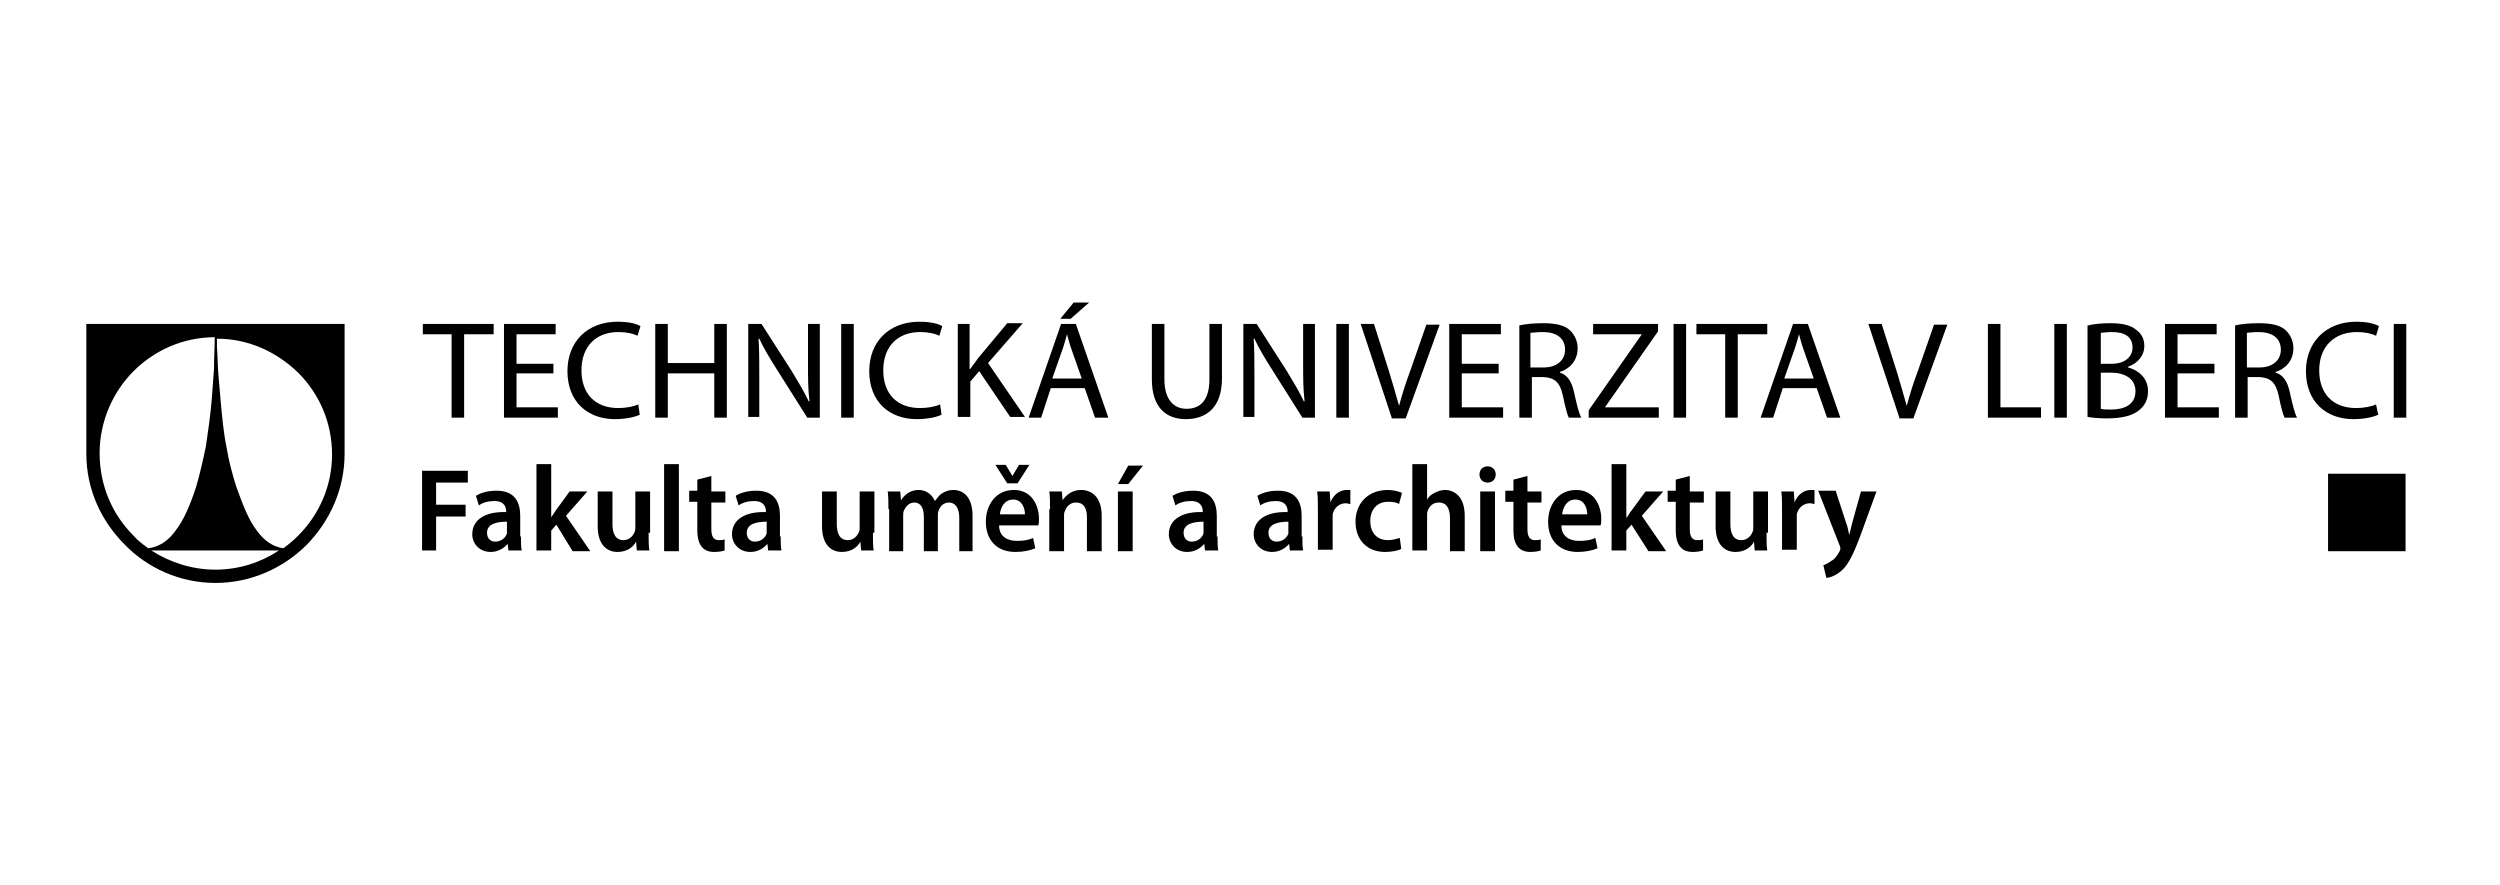 <?xml version="1.0" encoding="utf-8"?>
<!-- Generator: Adobe Illustrator 21.0.2, SVG Export Plug-In . SVG Version: 6.00 Build 0)  -->
<svg version="1.1" id="Vrstva_1" xmlns="http://www.w3.org/2000/svg" xmlns:xlink="http://www.w3.org/1999/xlink" x="0px" y="0px"
	 viewBox="0 0 338.8 120" style="enable-background:new 0 0 338.8 120;" xml:space="preserve">
<style type="text/css">
	.st0{fill:#FFFFFF;}
	.st1{fill:none;stroke:#000000;stroke-width:0.159;}
	.st2{clip-path:url(#SVGID_2_);}
</style>
<g>
	<path d="M40.4,72.6c-0.6,0.6-1.3,1.2-2,1.7c-1.4-0.2-2.6-1-3.6-2.4c-1.1-1.4-1.9-3.5-2.8-6c-0.5-1.6-1-3.4-1.3-5.3
		c-0.4-1.9-0.6-4.1-0.8-6.3c-0.1-1.2-0.2-2.3-0.3-3.5c-0.1-1.2-0.1-2.5-0.2-3.8l0-1.1c4.3,0,8.1,1.8,11,4.6
		c2.9,2.9,4.6,6.8,4.6,11.1v0C45,65.8,43.3,69.7,40.4,72.6 M29.2,77.2L29.2,77.2c-3.2,0-6.2-1-8.7-2.6h17.3
		C35.4,76.2,32.4,77.2,29.2,77.2 M13.5,61.4L13.5,61.4c0-4.3,1.8-8.3,4.6-11.1c2.8-2.8,6.7-4.6,11-4.6c0,1.4-0.1,2.9-0.1,4.3
		c-0.1,1.4-0.2,2.8-0.3,4.1c-0.2,2.3-0.5,4.4-0.8,6.4c-0.4,1.9-0.8,3.7-1.3,5.4c-0.8,2.5-1.7,4.6-2.8,6c-1,1.4-2.2,2.2-3.7,2.4
		c-0.7-0.5-1.4-1-2-1.7C15.2,69.7,13.5,65.8,13.5,61.4 M11.7,43.9v17.4v0.1v0.1h0c0,4.8,2,9.1,5.2,12.3C20,77,24.4,79,29.2,79h0
		c4.8,0,9.2-2,12.4-5.2c3.1-3.2,5.1-7.5,5.1-12.3h0v-0.1v0v-0.1V43.9H11.7z"/>
	<polygon points="61.2,45.3 57.3,45.3 57.3,43.9 66.9,43.9 66.9,45.3 62.9,45.3 62.9,56.6 61.2,56.6 	"/>
	<polygon points="75,50.6 70,50.6 70,55.2 75.6,55.2 75.6,56.6 68.3,56.6 68.3,43.9 75.3,43.9 75.3,45.3 70,45.3 70,49.3 75,49.3 	
		"/>
	<path d="M86.7,56.2c-0.6,0.3-1.8,0.6-3.4,0.6c-3.6,0-6.4-2.3-6.4-6.5c0-4,2.7-6.7,6.8-6.7c1.6,0,2.6,0.3,3.1,0.6l-0.4,1.3
		c-0.6-0.3-1.5-0.5-2.6-0.5c-3,0-5,1.9-5,5.2c0,3.1,1.8,5.1,5,5.1c1,0,2.1-0.2,2.7-0.5L86.7,56.2z"/>
	<polygon points="90.5,43.9 90.5,49.2 96.8,49.2 96.8,43.9 98.5,43.9 98.5,56.6 96.8,56.6 96.8,50.6 90.5,50.6 90.5,56.6 88.8,56.6 
		88.8,43.9 	"/>
	<path d="M101.4,56.6V43.9h1.8l4.1,6.4c0.9,1.5,1.7,2.8,2.3,4.1l0.1,0c-0.2-1.7-0.2-3.2-0.2-5.2v-5.3h1.6v12.7h-1.7l-4.1-6.5
		c-0.9-1.4-1.8-2.9-2.4-4.2l-0.1,0c0.1,1.6,0.1,3.1,0.1,5.2v5.4H101.4z"/>
	<rect x="114" y="43.9" width="1.7" height="12.7"/>
	<path d="M127.6,56.2c-0.6,0.3-1.8,0.6-3.4,0.6c-3.6,0-6.4-2.3-6.4-6.5c0-4,2.7-6.7,6.8-6.7c1.6,0,2.6,0.3,3.1,0.6l-0.4,1.3
		c-0.6-0.3-1.5-0.5-2.6-0.5c-3,0-5,1.9-5,5.2c0,3.1,1.8,5.1,5,5.1c1,0,2.1-0.2,2.7-0.5L127.6,56.2z"/>
	<path d="M129.7,43.9h1.7V50h0.1c0.3-0.5,0.7-0.9,1-1.4l4-4.8h2.1l-4.7,5.4l5,7.3h-2l-4.2-6.2l-1.2,1.4v4.8h-1.7V43.9z"/>
	<path d="M147.6,41l-2.5,2.2h-1.4l1.8-2.2H147.6z M146.6,51.3l-1.3-3.7c-0.3-0.8-0.5-1.6-0.7-2.3h0c-0.2,0.7-0.4,1.5-0.7,2.3
		l-1.3,3.7H146.6z M142.4,52.6l-1.3,4h-1.7l4.4-12.7h2l4.4,12.7h-1.8l-1.4-4H142.4z"/>
	<path d="M157.8,43.9v7.5c0,2.8,1.3,4,3,4c1.9,0,3.1-1.2,3.1-4v-7.5h1.7v7.4c0,3.9-2.1,5.5-4.9,5.5c-2.6,0-4.6-1.5-4.6-5.4v-7.5
		H157.8z"/>
	<path d="M168.5,56.6V43.9h1.8l4.1,6.4c0.9,1.5,1.7,2.8,2.3,4.1l0.1,0c-0.2-1.7-0.2-3.2-0.2-5.2v-5.3h1.6v12.7h-1.7l-4.1-6.5
		c-0.9-1.4-1.8-2.9-2.4-4.2l-0.1,0c0.1,1.6,0.1,3.1,0.1,5.2v5.4H168.5z"/>
	<rect x="181.1" y="43.9" width="1.7" height="12.7"/>
	<path d="M188.6,56.6l-4.2-12.7h1.8l2,6.3c0.5,1.7,1,3.3,1.4,4.8h0c0.4-1.5,0.9-3.1,1.5-4.7l2.2-6.3h1.8l-4.6,12.7H188.6z"/>
	<polygon points="203.1,50.6 198.1,50.6 198.1,55.2 203.7,55.2 203.7,56.6 196.4,56.6 196.4,43.9 203.4,43.9 203.4,45.3 198.1,45.3 
		198.1,49.3 203.1,49.3 	"/>
	<path d="M207.5,49.8h1.7c1.8,0,2.9-1,2.9-2.4c0-1.6-1.2-2.4-3-2.4c-0.8,0-1.4,0.1-1.7,0.1V49.8z M205.9,44.1
		c0.8-0.2,2.1-0.3,3.2-0.3c1.8,0,3,0.3,3.7,1c0.6,0.6,1,1.4,1,2.4c0,1.7-1.1,2.8-2.4,3.2v0.1c1,0.3,1.6,1.2,1.9,2.6
		c0.4,1.8,0.7,3,1,3.5h-1.7c-0.2-0.4-0.5-1.5-0.8-3c-0.4-1.8-1.1-2.4-2.6-2.5h-1.6v5.5h-1.7V44.1z"/>
	<polygon points="215.3,55.6 222.5,45.3 222.5,45.3 215.9,45.3 215.9,43.9 224.7,43.9 224.7,44.9 217.5,55.2 217.5,55.2 224.8,55.2 
		224.8,56.6 215.3,56.6 	"/>
	<rect x="226.8" y="43.9" width="1.7" height="12.7"/>
	<polygon points="233.8,45.3 229.9,45.3 229.9,43.9 239.5,43.9 239.5,45.3 235.5,45.3 235.5,56.6 233.8,56.6 	"/>
	<path d="M245.8,51.3l-1.3-3.7c-0.3-0.8-0.5-1.6-0.7-2.3h0c-0.2,0.7-0.4,1.5-0.7,2.3l-1.3,3.7H245.8z M241.6,52.6l-1.3,4h-1.7
		l4.4-12.7h2l4.4,12.7h-1.8l-1.4-4H241.6z"/>
	<path d="M257.4,56.6l-4.2-12.7h1.8l2,6.3c0.5,1.7,1,3.3,1.4,4.8h0c0.4-1.5,0.9-3.1,1.5-4.7l2.2-6.3h1.8l-4.6,12.7H257.4z"/>
	<polygon points="269.4,43.9 271.1,43.9 271.1,55.2 276.6,55.2 276.6,56.6 269.4,56.6 	"/>
	<rect x="278.4" y="43.9" width="1.7" height="12.7"/>
	<path d="M284.7,55.4c0.3,0.1,0.8,0.1,1.4,0.1c1.7,0,3.3-0.6,3.3-2.5c0-1.7-1.5-2.5-3.3-2.5h-1.4V55.4z M284.7,49.3h1.5
		c1.7,0,2.8-0.9,2.8-2.2c0-1.5-1.1-2.1-2.8-2.1c-0.8,0-1.2,0.1-1.5,0.1V49.3z M283,44.1c0.7-0.2,1.9-0.3,3-0.3
		c1.7,0,2.8,0.3,3.5,0.9c0.7,0.5,1.1,1.2,1.1,2.2c0,1.2-0.8,2.3-2.2,2.8v0.1c1.2,0.3,2.7,1.3,2.7,3.2c0,1.1-0.4,1.9-1.1,2.5
		c-0.9,0.8-2.3,1.2-4.5,1.2c-1.1,0-2-0.1-2.6-0.2V44.1z"/>
	<polygon points="300.1,50.6 295.1,50.6 295.1,55.2 300.7,55.2 300.7,56.6 293.4,56.6 293.4,43.9 300.4,43.9 300.4,45.3 295.1,45.3 
		295.1,49.3 300.1,49.3 	"/>
	<path d="M304.5,49.8h1.7c1.8,0,2.9-1,2.9-2.4c0-1.6-1.2-2.4-3-2.4c-0.8,0-1.4,0.1-1.6,0.1V49.8z M302.9,44.1
		c0.8-0.2,2.1-0.3,3.2-0.3c1.8,0,3,0.3,3.7,1c0.6,0.6,1,1.4,1,2.4c0,1.7-1.1,2.8-2.4,3.2v0.1c1,0.3,1.6,1.2,1.9,2.6
		c0.4,1.8,0.7,3,1,3.5h-1.7c-0.2-0.4-0.5-1.5-0.8-3c-0.4-1.8-1.1-2.4-2.6-2.5h-1.6v5.5h-1.7V44.1z"/>
	<path d="M322.3,56.2c-0.6,0.3-1.8,0.6-3.4,0.6c-3.6,0-6.4-2.3-6.4-6.5c0-4,2.8-6.7,6.8-6.7c1.6,0,2.6,0.3,3.1,0.6l-0.4,1.3
		c-0.6-0.3-1.5-0.5-2.6-0.5c-3,0-5.1,1.9-5.1,5.2c0,3.1,1.8,5.1,5,5.1c1,0,2.1-0.2,2.7-0.5L322.3,56.2z"/>
	<rect x="324.4" y="43.9" width="1.7" height="12.7"/>
	<rect x="315.5" y="64.2" width="10.5" height="10.5"/>
	<path d="M68.7,70.7c-1.4,0-2.7,0.3-2.7,1.5c0,0.8,0.5,1.2,1.1,1.2c0.8,0,1.4-0.5,1.6-1.1c0-0.2,0-0.3,0-0.4V70.7z M70.6,72.7
		c0,0.7,0,1.4,0.1,1.9h-1.8l-0.1-0.9h0c-0.5,0.6-1.3,1.1-2.3,1.1c-1.6,0-2.5-1.2-2.5-2.4c0-2,1.8-3.1,4.6-3v-0.1
		c0-0.5-0.2-1.4-1.6-1.4c-0.8,0-1.6,0.2-2.1,0.6l-0.4-1.3c0.6-0.4,1.6-0.7,2.8-0.7c2.5,0,3.2,1.6,3.2,3.4V72.7z"/>
	<path d="M74.7,70.1L74.7,70.1c0.2-0.3,0.5-0.7,0.6-0.9l1.9-2.6h2.4l-2.9,3.3l3.3,4.8h-2.4l-2.2-3.6l-0.7,0.8v2.7h-2V62.9h2V70.1z"
		/>
	<path d="M87.9,72.2c0,1,0,1.8,0.1,2.4h-1.7l-0.1-1.2h0c-0.3,0.6-1.1,1.4-2.5,1.4s-2.7-0.9-2.7-3.5v-4.7h2V71c0,1.3,0.4,2.2,1.5,2.2
		c0.8,0,1.3-0.6,1.5-1.1c0.1-0.2,0.1-0.4,0.1-0.6v-4.9h2V72.2z"/>
	<rect x="90" y="62.9" width="2" height="11.8"/>
	<path d="M96.4,64.5v2.1h1.9v1.5h-1.9v3.6c0,1,0.3,1.5,1,1.5c0.4,0,0.5,0,0.8-0.1l0,1.5c-0.3,0.1-0.8,0.2-1.4,0.2
		c-0.7,0-1.3-0.2-1.7-0.7c-0.4-0.5-0.6-1.2-0.6-2.3v-3.8h-1.1v-1.5h1.1v-1.5L96.4,64.5z"/>
	<path d="M103.9,70.7c-1.4,0-2.7,0.3-2.7,1.5c0,0.8,0.5,1.2,1.1,1.2c0.8,0,1.4-0.5,1.6-1.1c0-0.2,0-0.3,0-0.4V70.7z M105.8,72.7
		c0,0.7,0,1.4,0.1,1.9h-1.8l-0.1-0.9h0c-0.5,0.6-1.3,1.1-2.3,1.1c-1.6,0-2.5-1.2-2.5-2.4c0-2,1.8-3.1,4.6-3v-0.1
		c0-0.5-0.2-1.4-1.6-1.4c-0.8,0-1.6,0.2-2.1,0.6l-0.4-1.3c0.6-0.4,1.6-0.7,2.8-0.7c2.5,0,3.2,1.6,3.2,3.4V72.7z"/>
	<path d="M118.3,72.2c0,1,0,1.8,0.1,2.4h-1.7l-0.1-1.2h0c-0.3,0.6-1.1,1.4-2.5,1.4c-1.4,0-2.7-0.9-2.7-3.5v-4.7h2V71
		c0,1.3,0.4,2.2,1.5,2.2c0.8,0,1.3-0.6,1.5-1.1c0.1-0.2,0.1-0.4,0.1-0.6v-4.9h2V72.2z"/>
	<path d="M120.4,69c0-0.9,0-1.7-0.1-2.4h1.7l0.1,1.2h0c0.4-0.6,1.1-1.4,2.4-1.4c1,0,1.8,0.6,2.2,1.5h0c0.3-0.4,0.6-0.8,0.9-1
		c0.5-0.3,0.9-0.5,1.6-0.5c1.3,0,2.6,0.9,2.6,3.5v4.8H130v-4.5c0-1.3-0.5-2.1-1.4-2.1c-0.7,0-1.2,0.5-1.4,1.1
		c-0.1,0.2-0.1,0.4-0.1,0.7v4.8h-1.9V70c0-1.1-0.4-1.9-1.3-1.9c-0.7,0-1.2,0.6-1.4,1.1c-0.1,0.2-0.1,0.4-0.1,0.7v4.8h-1.9V69z"/>
	<path d="M138.9,69.7c0-0.7-0.3-2-1.6-2c-1.2,0-1.7,1.1-1.8,2H138.9z M136.5,65.5l-1.6-2.5h1.4l0.9,1.5h0l0.9-1.5h1.4l-1.6,2.5
		H136.5z M135.4,71.2c0,1.5,1.1,2.1,2.4,2.1c0.9,0,1.6-0.1,2.2-0.4l0.3,1.4c-0.7,0.3-1.6,0.5-2.7,0.5c-2.5,0-4-1.6-4-4.1
		c0-2.2,1.3-4.3,3.8-4.3c2.5,0,3.4,2.2,3.4,3.9c0,0.4,0,0.7-0.1,0.9H135.4z"/>
	<path d="M142.3,69c0-0.9,0-1.7-0.1-2.4h1.7l0.1,1.2h0c0.4-0.6,1.2-1.4,2.5-1.4c1.4,0,2.8,0.9,2.8,3.5v4.8h-2v-4.6
		c0-1.2-0.4-2-1.5-2c-0.8,0-1.3,0.6-1.5,1.2c-0.1,0.2-0.1,0.4-0.1,0.6v4.8h-2V69z"/>
	<path d="M154.9,63.1l-2,2.5h-1.4l1.4-2.5H154.9z M151.5,66.6h2v8.1h-2V66.6z"/>
	<path d="M163.1,70.7c-1.4,0-2.7,0.3-2.7,1.5c0,0.8,0.5,1.2,1.1,1.2c0.8,0,1.4-0.5,1.6-1.1c0-0.2,0-0.3,0-0.4V70.7z M165,72.7
		c0,0.7,0,1.4,0.1,1.9h-1.8l-0.1-0.9h0c-0.5,0.6-1.3,1.1-2.3,1.1c-1.6,0-2.5-1.2-2.5-2.4c0-2,1.8-3.1,4.6-3v-0.1
		c0-0.5-0.2-1.4-1.6-1.4c-0.8,0-1.6,0.2-2.1,0.6l-0.4-1.3c0.6-0.4,1.6-0.7,2.8-0.7c2.5,0,3.2,1.6,3.2,3.4V72.7z"/>
	<path d="M174.6,70.7c-1.4,0-2.7,0.3-2.7,1.5c0,0.8,0.5,1.2,1.1,1.2c0.8,0,1.4-0.5,1.6-1.1c0-0.2,0-0.3,0-0.4V70.7z M176.5,72.7
		c0,0.7,0,1.4,0.1,1.9h-1.8l-0.1-0.9h0c-0.5,0.6-1.3,1.1-2.3,1.1c-1.6,0-2.5-1.2-2.5-2.4c0-2,1.8-3.1,4.6-3v-0.1
		c0-0.5-0.2-1.4-1.6-1.4c-0.8,0-1.6,0.2-2.1,0.6l-0.4-1.3c0.6-0.4,1.6-0.7,2.8-0.7c2.5,0,3.2,1.6,3.2,3.4V72.7z"/>
	<path d="M178.6,69.2c0-1.1,0-1.9-0.1-2.6h1.7l0.1,1.5h0c0.4-1.1,1.3-1.7,2.2-1.7c0.2,0,0.3,0,0.5,0v1.9c-0.2,0-0.4-0.1-0.6-0.1
		c-0.9,0-1.6,0.6-1.8,1.5c0,0.2,0,0.4,0,0.6v4.2h-2V69.2z"/>
	<path d="M189.9,74.4c-0.4,0.2-1.2,0.4-2.2,0.4c-2.4,0-4-1.6-4-4.1c0-2.4,1.6-4.3,4.4-4.3c0.7,0,1.5,0.2,1.9,0.4l-0.4,1.5
		c-0.3-0.2-0.8-0.3-1.5-0.3c-1.5,0-2.4,1.1-2.4,2.6c0,1.7,1,2.6,2.4,2.6c0.7,0,1.2-0.2,1.6-0.3L189.9,74.4z"/>
	<path d="M191.4,62.9h2v4.8h0c0.2-0.4,0.6-0.7,1-0.9c0.4-0.2,0.9-0.4,1.4-0.4c1.3,0,2.7,0.9,2.7,3.5v4.8h-2v-4.5
		c0-1.2-0.4-2.1-1.5-2.1c-0.8,0-1.3,0.5-1.5,1.1c-0.1,0.2-0.1,0.4-0.1,0.6v4.8h-2V62.9z"/>
	<path d="M200.6,66.6h2v8.1h-2V66.6z M202.7,64.3c0,0.6-0.4,1.1-1.1,1.1c-0.7,0-1.1-0.5-1.1-1.1c0-0.6,0.4-1.1,1.1-1.1
		C202.3,63.2,202.7,63.7,202.7,64.3"/>
	<path d="M207,64.5v2.1h1.9v1.5H207v3.6c0,1,0.3,1.5,1,1.5c0.4,0,0.5,0,0.8-0.1l0,1.5c-0.3,0.1-0.8,0.2-1.4,0.2
		c-0.7,0-1.3-0.2-1.7-0.7c-0.4-0.5-0.6-1.2-0.6-2.3v-3.8h-1.1v-1.5h1.1v-1.5L207,64.5z"/>
	<path d="M215.1,69.7c0-0.7-0.3-2-1.6-2c-1.2,0-1.7,1.1-1.8,2H215.1z M211.6,71.2c0,1.5,1.1,2.1,2.4,2.1c0.9,0,1.6-0.1,2.2-0.4
		l0.3,1.4c-0.7,0.3-1.6,0.5-2.7,0.5c-2.5,0-4-1.6-4-4.1c0-2.2,1.3-4.3,3.8-4.3c2.5,0,3.4,2.2,3.4,3.9c0,0.4,0,0.7-0.1,0.9H211.6z"/>
	<path d="M220.5,70.1L220.5,70.1c0.2-0.3,0.4-0.7,0.6-0.9l1.9-2.6h2.4l-2.9,3.3l3.3,4.8h-2.4l-2.3-3.6l-0.7,0.8v2.7h-2V62.9h2V70.1z
		"/>
	<path d="M229,64.5v2.1h1.9v1.5H229v3.6c0,1,0.3,1.5,1,1.5c0.4,0,0.5,0,0.8-0.1l0,1.5c-0.3,0.1-0.8,0.2-1.4,0.2
		c-0.7,0-1.3-0.2-1.7-0.7c-0.4-0.5-0.6-1.2-0.6-2.3v-3.8h-1.1v-1.5h1.1v-1.5L229,64.5z"/>
	<path d="M239.4,72.2c0,1,0,1.8,0.1,2.4h-1.7l-0.1-1.2h0c-0.3,0.6-1.1,1.4-2.5,1.4s-2.7-0.9-2.7-3.5v-4.7h2V71
		c0,1.3,0.4,2.2,1.5,2.2c0.8,0,1.3-0.6,1.5-1.1c0.1-0.2,0.1-0.4,0.1-0.6v-4.9h2V72.2z"/>
	<path d="M241.5,69.2c0-1.1,0-1.9-0.1-2.6h1.7l0.1,1.5h0c0.4-1.1,1.3-1.7,2.2-1.7c0.2,0,0.3,0,0.5,0v1.9c-0.2,0-0.4-0.1-0.6-0.1
		c-0.9,0-1.6,0.6-1.8,1.5c0,0.2,0,0.4,0,0.6v4.2h-2V69.2z"/>
	<path d="M248.8,66.6l1.4,4.3c0.2,0.5,0.3,1.1,0.4,1.6h0c0.1-0.4,0.3-1.1,0.4-1.6l1.2-4.3h2.1l-2,5.5c-1.1,3-1.8,4.4-2.7,5.2
		c-0.8,0.7-1.6,1-2.1,1l-0.4-1.7c0.3-0.1,0.7-0.3,1.1-0.6c0.4-0.2,0.8-0.7,1.1-1.3c0.1-0.1,0.1-0.3,0.1-0.4c0-0.1,0-0.2-0.1-0.4
		l-2.9-7.4H248.8z"/>
	<polygon points="57.2,63.8 63.4,63.8 63.4,65.4 59.1,65.4 59.1,68.4 63.1,68.4 63.1,70 59.1,70 59.1,74.6 57.2,74.6 	"/>
</g>
</svg>
